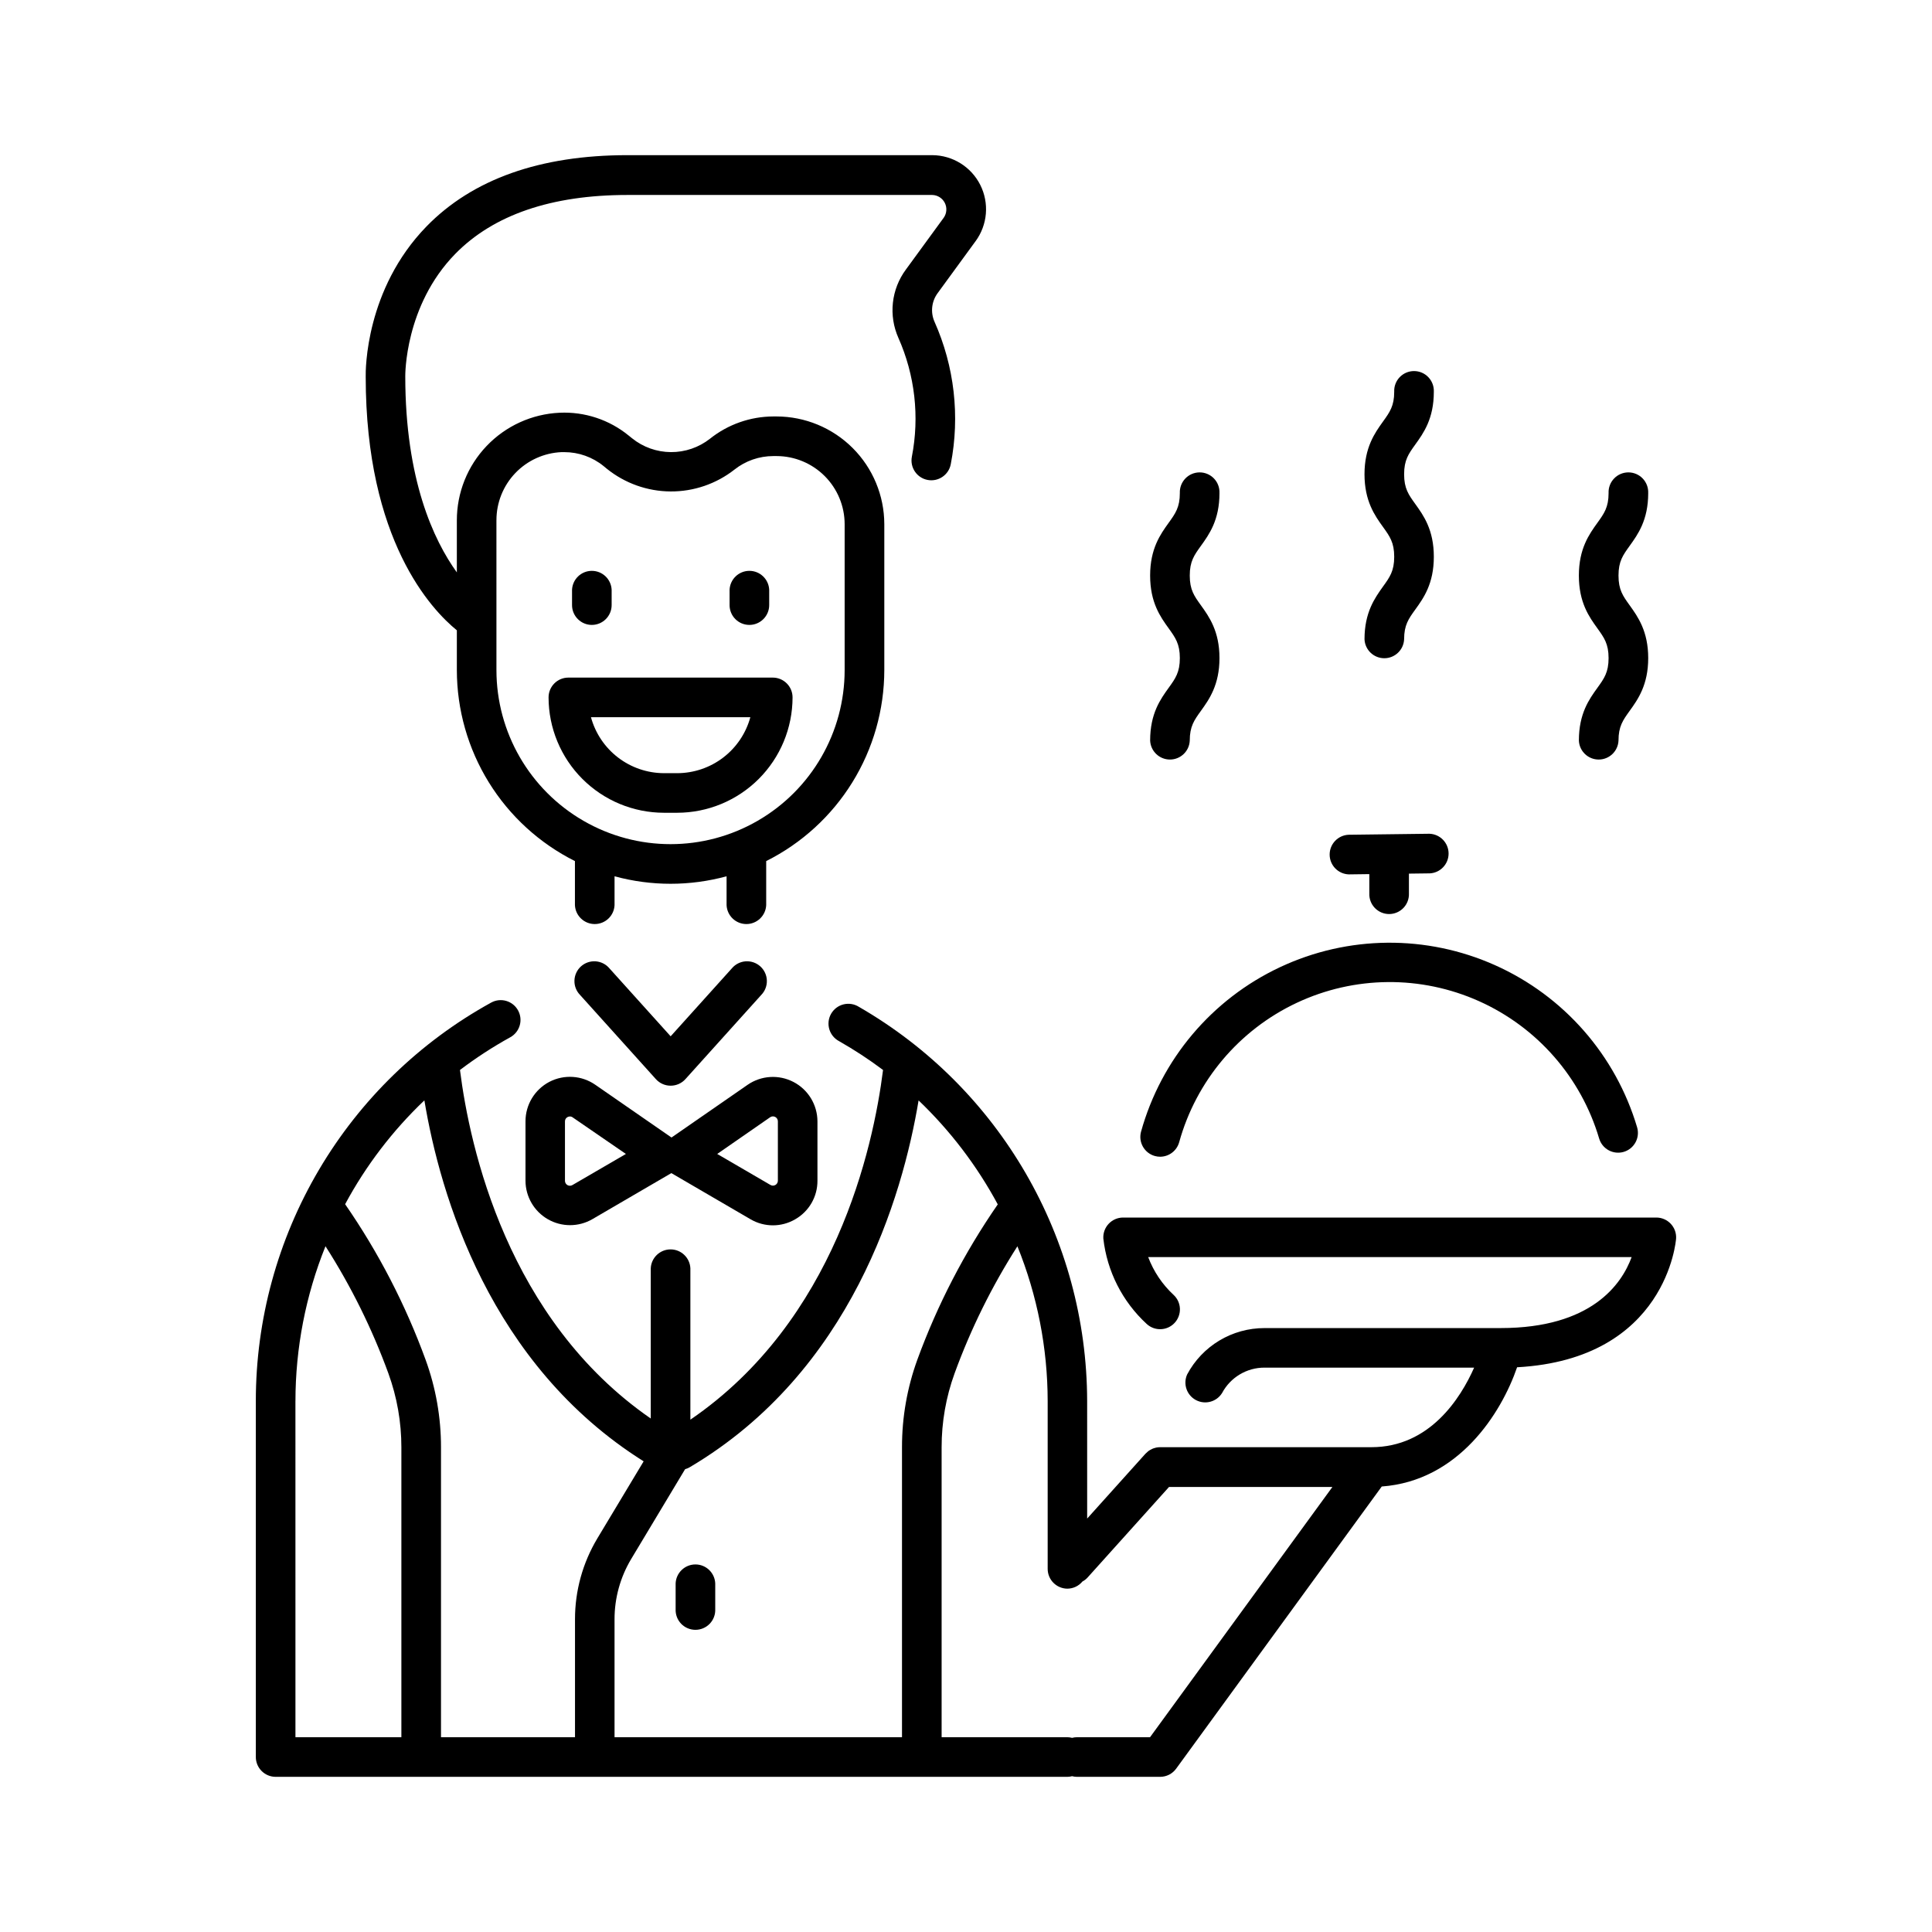 <?xml version="1.0" encoding="UTF-8"?>
<!-- Uploaded to: SVG Repo, www.svgrepo.com, Generator: SVG Repo Mixer Tools -->
<svg fill="#000000" width="800px" height="800px" version="1.1" viewBox="144 144 512 512" xmlns="http://www.w3.org/2000/svg">
 <g>
  <path d="m450.04 450.35c0.457 0.129 0.926 0.195 1.398 0.195 2.363-0.004 4.43-1.582 5.059-3.859 4.508-16.262 15.887-29.75 31.16-36.93 15.277-7.18 32.922-7.336 48.32-0.426 15.398 6.906 27.016 20.191 31.809 36.375 0.816 2.777 3.731 4.371 6.512 3.555 2.777-0.812 4.371-3.731 3.555-6.508-5.676-19.113-19.406-34.797-37.598-42.945-18.195-8.152-39.039-7.961-57.078 0.523-18.043 8.484-31.48 24.418-36.805 43.633-0.723 2.773 0.91 5.613 3.668 6.387z"/>
  <path d="m321.7 431.72c1.496 0.012 2.93-0.621 3.934-1.73l20.094-22.309c1-1.023 1.543-2.41 1.496-3.84-0.043-1.434-0.672-2.781-1.734-3.742-1.066-0.957-2.473-1.438-3.902-1.336-1.426 0.105-2.75 0.789-3.664 1.891l-16.195 17.977-16.195-17.977c-0.914-1.102-2.238-1.785-3.664-1.891-1.43-0.102-2.836 0.379-3.902 1.336-1.062 0.961-1.688 2.309-1.734 3.742-0.047 1.43 0.496 2.816 1.496 3.84l20.094 22.309c0.992 1.098 2.398 1.727 3.879 1.73z"/>
  <path d="m265.07 311.04v10.531c0.008 10.508 2.941 20.812 8.465 29.75 5.527 8.941 13.43 16.168 22.828 20.875v11.66c0.121 2.812 2.438 5.027 5.25 5.027s5.129-2.215 5.25-5.027v-7.637 0.004c9.719 2.648 19.969 2.648 29.688 0v7.637-0.004c0.121 2.812 2.434 5.027 5.25 5.027 2.812 0 5.125-2.215 5.25-5.027v-11.66c9.398-4.703 17.305-11.93 22.832-20.871 5.527-8.941 8.457-19.242 8.469-29.754v-38.672c-0.016-7.562-3.027-14.812-8.375-20.16-5.348-5.348-12.598-8.359-20.164-8.375h-0.875c-6.102 0.02-12.016 2.102-16.785 5.902-2.953 2.32-6.602 3.57-10.355 3.547-3.754-0.023-7.387-1.32-10.309-3.676l-0.887-0.719v0.004c-5.144-4.199-11.66-6.352-18.293-6.043-7.34 0.332-14.27 3.488-19.344 8.805-5.074 5.312-7.902 12.383-7.894 19.73v13.777c-6.168-8.551-13.656-24.602-13.668-51.945 0-0.188-0.215-18.695 13.254-32.473 10.145-10.352 25.504-15.605 45.637-15.605h80.75c1.418 0.027 2.699 0.836 3.34 2.098 0.637 1.262 0.527 2.777-0.289 3.934l-10.055 13.777v-0.004c-1.891 2.57-3.066 5.59-3.41 8.754-0.348 3.168 0.152 6.371 1.441 9.285 4.402 9.895 5.652 20.906 3.582 31.535-0.543 2.848 1.324 5.598 4.172 6.141 2.848 0.543 5.598-1.324 6.141-4.172 2.473-12.734 0.965-25.926-4.32-37.773-1.09-2.484-0.773-5.363 0.836-7.551l10.055-13.777 0.004 0.004c3.184-4.348 3.664-10.109 1.238-14.922-2.426-4.812-7.344-7.856-12.734-7.879h-80.746c-23.145 0-41.062 6.356-53.266 18.883-16.195 16.641-16.156 38.07-16.117 39.832 0.012 43.395 17.438 61.746 24.156 67.207zm10.488-29.184h0.004c-0.004-4.648 1.785-9.117 4.992-12.477 3.211-3.359 7.594-5.352 12.238-5.559h0.766c3.789 0 7.465 1.305 10.402 3.699l0.875 0.719c4.785 3.848 10.734 5.965 16.875 6 6.141 0.035 12.117-2.012 16.945-5.805 2.918-2.309 6.531-3.566 10.254-3.57h0.902c4.781 0.012 9.359 1.914 12.738 5.297 3.379 3.379 5.281 7.961 5.289 12.738v38.672c0 16.484-8.793 31.715-23.07 39.957-14.273 8.242-31.863 8.242-46.137 0-14.277-8.242-23.07-23.473-23.07-39.957z"/>
  <path d="m289.59 430.7c-3.891 2.039-6.328 6.066-6.328 10.461v15.742c0.012 4.215 2.266 8.102 5.918 10.203 3.652 2.102 8.145 2.098 11.793-0.008l20.941-12.211 21.008 12.242c3.648 2.129 8.16 2.129 11.809 0 3.672-2.094 5.93-6.008 5.902-10.234v-15.746c-0.02-4.379-2.461-8.387-6.344-10.414-3.883-2.027-8.57-1.738-12.172 0.754l-20.164 13.965-20.172-13.965c-3.602-2.508-8.297-2.812-12.191-0.789zm58.5 9.387c0.398-0.277 0.918-0.312 1.352-0.086 0.434 0.227 0.703 0.672 0.703 1.16v15.742c-0.004 0.469-0.254 0.898-0.66 1.129s-0.902 0.23-1.309-0.008l-14.109-8.215zm-38.219 9.723-14.18 8.246c-0.406 0.234-0.902 0.238-1.309 0.008-0.406-0.234-0.656-0.664-0.66-1.129v-15.746c-0.012-0.488 0.258-0.941 0.699-1.16 0.191-0.098 0.402-0.152 0.617-0.156 0.266 0.004 0.52 0.09 0.73 0.246z"/>
  <path d="m323.05 563.62v6.82c-0.062 1.434 0.461 2.828 1.453 3.863 0.992 1.035 2.363 1.617 3.797 1.617 1.43 0 2.801-0.582 3.793-1.617 0.992-1.035 1.516-2.43 1.453-3.863v-6.82c-0.121-2.809-2.434-5.027-5.246-5.027-2.816 0-5.129 2.219-5.25 5.027z"/>
  <path d="m300.85 309.61c2.898-0.008 5.242-2.359 5.242-5.258v-4.043c-0.121-2.809-2.434-5.027-5.25-5.027-2.812 0-5.125 2.219-5.246 5.027v4.043c0 2.902 2.352 5.258 5.254 5.258z"/>
  <path d="m342.56 309.61c1.398 0.008 2.742-0.543 3.734-1.531 0.992-0.984 1.551-2.324 1.551-3.727v-4.043c-0.121-2.809-2.438-5.027-5.25-5.027-2.816 0-5.129 2.219-5.25 5.027v4.043c-0.008 2.891 2.324 5.238 5.215 5.258z"/>
  <path d="m319.95 359.39h3.512c8.109-0.008 15.879-3.234 21.613-8.965 5.731-5.731 8.953-13.504 8.961-21.609 0-2.898-2.348-5.246-5.246-5.246h-54.168c-2.894 0-5.246 2.348-5.246 5.246 0.008 8.105 3.234 15.879 8.965 21.609 5.731 5.731 13.504 8.957 21.609 8.965zm22.898-25.32c-1.16 4.254-3.688 8.008-7.188 10.688-3.504 2.68-7.789 4.133-12.199 4.141h-3.512c-4.402-0.016-8.676-1.473-12.168-4.152-3.492-2.68-6.012-6.43-7.168-10.676z"/>
  <path d="m217.05 614.88h209.81c0.422-0.004 0.848-0.062 1.258-0.168 0.41 0.105 0.828 0.164 1.25 0.168h22.082c1.676 0 3.25-0.801 4.238-2.156l54.492-74.785c20.367-1.496 31.664-19.395 35.867-31.598 39.715-2.164 42.117-33.781 42.137-34.117v0.004c0.09-1.445-0.426-2.859-1.418-3.914-0.992-1.055-2.379-1.652-3.824-1.652h-141.31c-1.449 0-2.828 0.602-3.82 1.656-0.988 1.051-1.504 2.469-1.414 3.91 0.98 8.684 5.062 16.719 11.492 22.633 2.129 1.965 5.449 1.832 7.414-0.301 0.941-1.02 1.441-2.379 1.387-3.769-0.059-1.391-0.664-2.699-1.688-3.644-2.984-2.769-5.285-6.195-6.719-10.008h128.12c-2.648 7.211-10.656 18.812-34.715 18.812l-62.594 0.004c-4.211-0.004-8.34 1.137-11.949 3.301-3.609 2.168-6.562 5.273-8.539 8.988-1.129 2.523-0.113 5.492 2.328 6.789 2.445 1.297 5.473 0.48 6.93-1.867 2.211-4.148 6.531-6.738 11.23-6.731h55.566c-3.602 8.156-11.809 21.086-27.219 21.086h-55.988c-0.363 0-0.727 0.035-1.082 0.109l-0.215 0.07-0.004-0.004c-0.273 0.062-0.539 0.152-0.797 0.266-0.102 0.047-0.199 0.102-0.293 0.16-0.219 0.098-0.426 0.219-0.621 0.352-0.117 0.078-0.207 0.176-0.316 0.254v0.004c-0.172 0.133-0.332 0.281-0.48 0.441-0.035 0.027-0.07 0.059-0.098 0.09l-15.438 17.172-0.004-31.137c-0.074-43.121-23.125-82.934-60.484-104.47-1.211-0.766-2.68-1.004-4.07-0.66s-2.578 1.238-3.293 2.481c-0.715 1.242-0.891 2.719-0.488 4.094 0.402 1.375 1.348 2.523 2.617 3.188 4.031 2.293 7.918 4.84 11.629 7.625-2.617 20.754-12.703 66.488-51.059 92.672v-40.098c-0.121-2.809-2.438-5.027-5.25-5.027s-5.129 2.219-5.25 5.027v39.793c-37.953-26.242-47.949-71.703-50.559-92.367 4.227-3.207 8.68-6.102 13.324-8.668 2.539-1.398 3.461-4.586 2.066-7.125-1.398-2.539-4.586-3.465-7.125-2.066-18.895 10.41-34.648 25.703-45.617 44.277s-16.754 39.754-16.75 61.324v94.297c-0.008 1.398 0.543 2.742 1.531 3.734 0.984 0.992 2.324 1.551 3.723 1.551zm209.81-49.867c1.551-0.008 3.016-0.703 4.004-1.902 0.484-0.254 0.922-0.586 1.297-0.984l21.648-24.07h43.297l-48.332 66.324h-19.406c-0.422 0.008-0.84 0.062-1.25 0.168-0.41-0.105-0.836-0.16-1.258-0.168h-33.32v-76.82c-0.008-6.695 1.156-13.34 3.445-19.629 4.301-11.793 9.883-23.078 16.641-33.656h-0.004c5.281 13.035 8.004 26.961 8.023 41.023v44.469c0.004 2.883 2.332 5.223 5.215 5.246zm-39.422-129.39c8.395 8.027 15.477 17.324 20.98 27.551-8.82 12.746-15.98 26.57-21.305 41.133-2.707 7.441-4.086 15.301-4.074 23.219v76.852h-76.18v-31.262c-0.004-5.633 1.527-11.16 4.426-15.988l14.27-23.773c0.449-0.129 0.879-0.316 1.277-0.551 42.785-25.328 56.328-71.566 60.605-97.18zm-130.97 0c4.184 25.102 17.289 70.004 58.105 95.645l-12.289 20.457c-3.867 6.465-5.91 13.855-5.902 21.391v31.262h-35.512v-76.82c0.008-7.922-1.371-15.781-4.086-23.223-5.32-14.59-12.484-28.438-21.32-41.211 5.5-10.227 12.594-19.516 21.008-27.52zm-34.176 79.703h0.004c0.004-14.07 2.707-28.012 7.961-41.062 6.773 10.586 12.363 21.887 16.668 33.691 2.289 6.293 3.453 12.938 3.445 19.633v76.789h-28.074z"/>
  <path d="m501.43 375.72h0.07l5.383-0.07v5.098c-0.062 1.434 0.461 2.828 1.453 3.863 0.992 1.035 2.363 1.621 3.793 1.621 1.434 0 2.805-0.586 3.797-1.621 0.992-1.035 1.516-2.43 1.453-3.863v-5.227l5.512-0.07v0.004c2.812-0.137 5.016-2.465 5-5.277-0.016-2.816-2.246-5.117-5.059-5.223h-0.07l-21.391 0.266c-2.812 0.137-5.016 2.465-5 5.277 0.016 2.816 2.246 5.117 5.059 5.223z"/>
  <path d="m448.8 340.26c0.121 2.812 2.438 5.027 5.25 5.027s5.129-2.215 5.25-5.027c0-3.769 1.172-5.391 2.953-7.871 2.195-3.039 4.922-6.887 4.922-13.992s-2.727-10.941-4.922-13.992c-1.77-2.461-2.953-4.082-2.953-7.871s1.172-5.391 2.953-7.871c2.195-3.051 4.922-6.84 4.922-13.992h-0.004c0.062-1.434-0.461-2.828-1.453-3.863-0.992-1.035-2.363-1.621-3.797-1.621-1.434 0-2.805 0.586-3.793 1.621-0.992 1.035-1.52 2.43-1.457 3.863 0 3.769-1.172 5.391-2.953 7.871-2.195 3.051-4.922 6.84-4.922 13.992s2.727 10.953 4.922 13.992c1.77 2.469 2.953 4.094 2.953 7.871 0 3.777-1.172 5.402-2.953 7.871-2.191 3.043-4.918 6.82-4.918 13.992z"/>
  <path d="m505.61 313.41c0.121 2.812 2.434 5.027 5.246 5.027 2.816 0 5.129-2.215 5.25-5.027 0-3.769 1.172-5.402 2.953-7.871 2.195-3.039 4.922-6.84 4.922-13.992 0-7.152-2.727-10.941-4.922-13.992-1.77-2.461-2.953-4.094-2.953-7.871 0-3.777 1.172-5.391 2.953-7.871 2.195-3.051 4.922-6.84 4.922-13.992v-0.004c0.059-1.43-0.465-2.828-1.457-3.863-0.988-1.035-2.359-1.617-3.793-1.617s-2.805 0.582-3.797 1.617c-0.992 1.035-1.516 2.434-1.453 3.863 0 3.769-1.172 5.391-2.953 7.871-2.195 3.051-4.922 6.887-4.922 13.992s2.727 10.953 4.922 13.992c1.77 2.469 2.953 4.094 2.953 7.871 0 3.777-1.172 5.402-2.953 7.871-2.195 3.074-4.918 6.871-4.918 13.996z"/>
  <path d="m562.42 340.26c0.121 2.812 2.438 5.027 5.25 5.027s5.129-2.215 5.25-5.027c0-3.769 1.172-5.391 2.953-7.871 2.195-3.039 4.922-6.887 4.922-13.992s-2.727-10.941-4.922-13.992c-1.77-2.461-2.953-4.082-2.953-7.871s1.172-5.391 2.953-7.871c2.195-3.051 4.922-6.84 4.922-13.992h-0.004c0.062-1.434-0.465-2.828-1.453-3.863-0.992-1.035-2.363-1.621-3.797-1.621-1.434 0-2.805 0.586-3.793 1.621-0.992 1.035-1.52 2.43-1.457 3.863 0 3.769-1.172 5.391-2.953 7.871-2.195 3.051-4.922 6.84-4.922 13.992s2.727 10.953 4.922 13.992c1.77 2.469 2.953 4.094 2.953 7.871 0 3.777-1.172 5.402-2.953 7.871-2.191 3.043-4.918 6.82-4.918 13.992z"/>
 </g>
</svg>